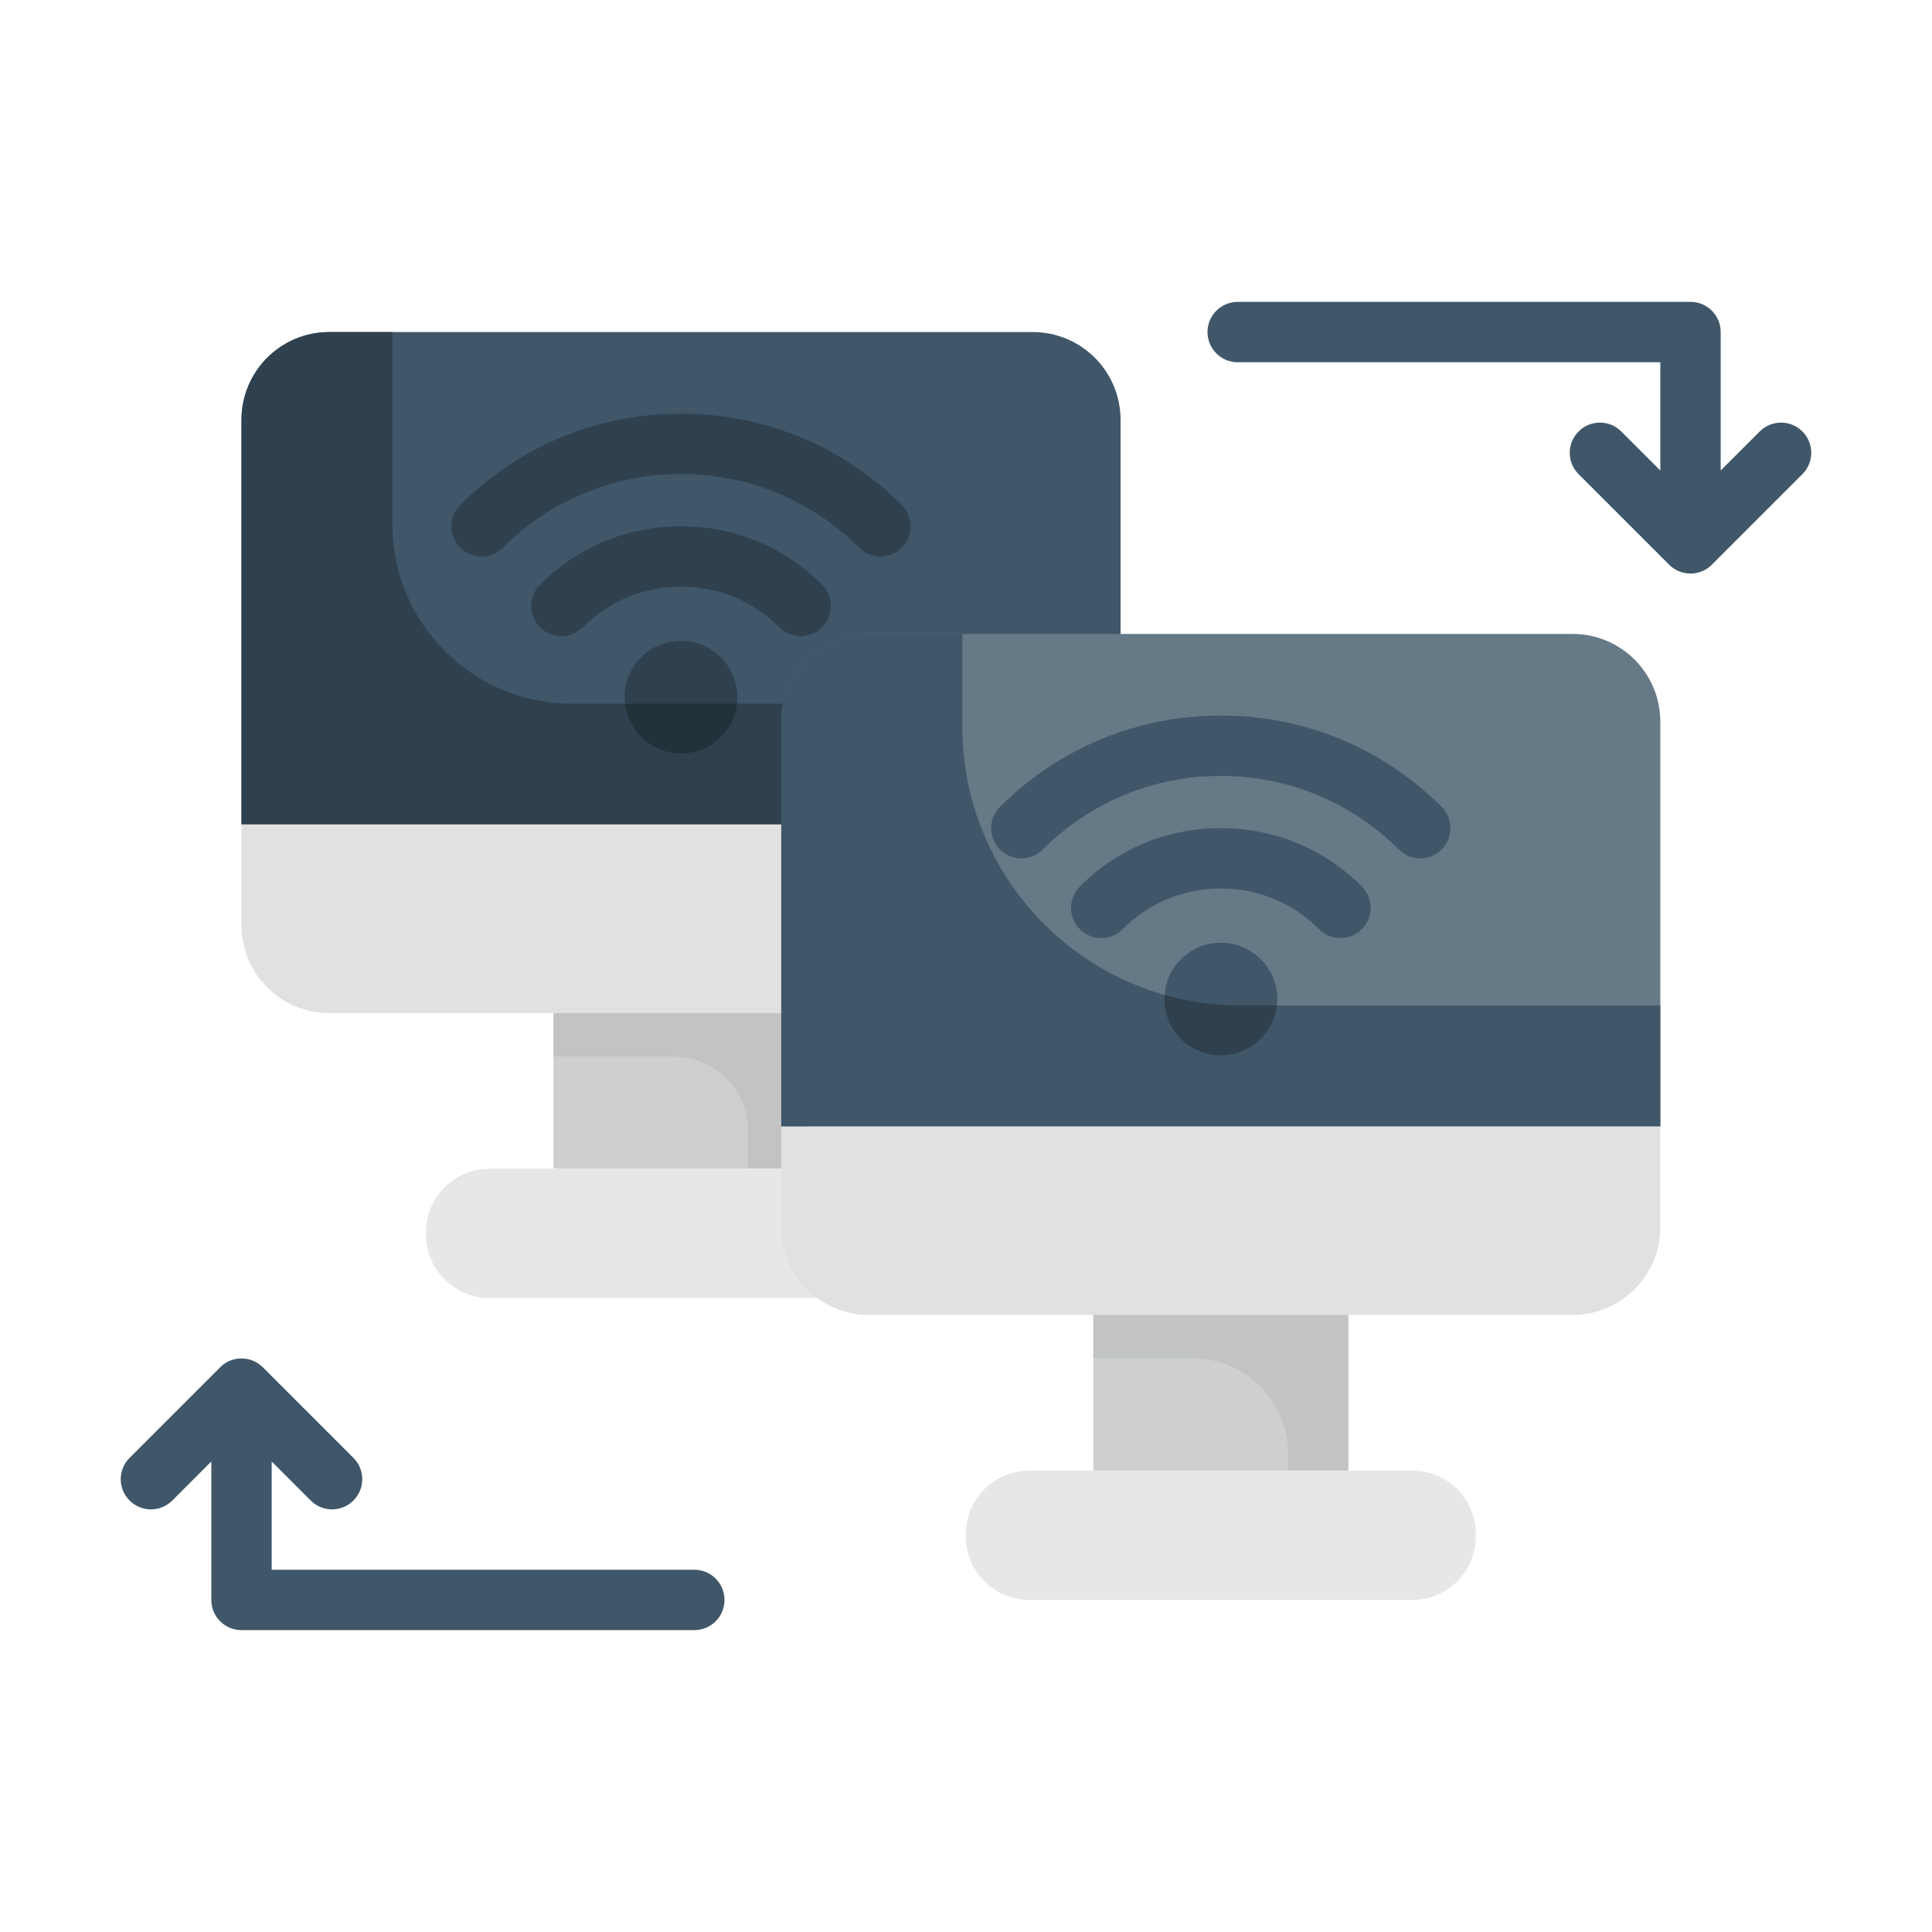 <svg enable-background="new 0 0 64 64" height="512" viewBox="0 0 64 64" width="512" xmlns="http://www.w3.org/2000/svg"><g id="Grid" display="none"><g display="inline" fill="none" stroke="#f00" stroke-miterlimit="10" stroke-width=".01"><path d="m0 0h64v64h-64z"/><path d="m2 2h60v60h-60z" transform="matrix(0 1 -1 0 64 0)"/><path d="m6 6h52v52h-52z" transform="matrix(0 1 -1 0 64 0)"/><path d="m9.373 9.373h45.255v45.255h-45.255z" transform="matrix(.707 -.707 .707 .707 -13.255 32)"/><path d="m16 16c8.837-8.837 23.163-8.837 32 0 8.836 8.836 8.836 23.163 0 32-8.836 8.836-23.163 8.836-32 0-8.837-8.837-8.837-23.163 0-32z"/><path d="m32 0v64"/><path d="m64 32h-64"/></g></g><g id="Stroke" display="none"><g fill="#ccc"><path d="m18.335 33h8.448v5.714h-8.448z" style="display:inline;stroke:#000;stroke-width:2;stroke-linecap:round;stroke-linejoin:round;stroke-miterlimit:10"/><path d="m34.211 33.556h-23.305c-1.605 0-2.906-1.301-2.906-2.906v-16.744c0-1.605 1.301-2.906 2.906-2.906h23.305c1.605 0 2.906 1.301 2.906 2.906v16.744c0 1.605-1.301 2.906-2.906 2.906z" style="display:inline;stroke:#000;stroke-width:2;stroke-linecap:round;stroke-linejoin:round;stroke-miterlimit:10"/><path d="m8.148 27.311h28.821" style="display:inline;stroke:#000;stroke-width:2;stroke-linecap:round;stroke-linejoin:round;stroke-miterlimit:10"/><path d="m28.904 43h-12.691c-1.161 0-2.102-.941-2.102-2.102v-.081c0-1.161.941-2.102 2.102-2.102h12.691c1.161 0 2.102.941 2.102 2.102v.081c-0 1.161-.941 2.102-2.102 2.102z" style="display:inline;stroke:#000;stroke-width:2;stroke-linecap:round;stroke-linejoin:round;stroke-miterlimit:10"/></g><g display="inline"><path d="m15.951 17.435c1.692-1.688 4.028-2.732 6.607-2.732s4.916 1.044 6.607 2.732" style="fill:none;stroke:#000;stroke-width:2;stroke-linecap:round;stroke-linejoin:round;stroke-miterlimit:10"/><path d="m18.596 20.074c1.009-1.016 2.411-1.641 3.963-1.641 1.551 0 2.953.625 3.963 1.641" style="fill:none;stroke:#000;stroke-width:2;stroke-linecap:round;stroke-linejoin:round;stroke-miterlimit:10"/><ellipse cx="22.558" cy="23.095" rx="1.869" ry="1.865"/></g><path d="m37.218 43h8.448v5.714h-8.448z" style="display:inline;fill:#ccc;stroke:#000;stroke-width:2;stroke-linecap:round;stroke-linejoin:round;stroke-miterlimit:10"/><path d="m53.094 43.556h-23.305c-1.605 0-2.906-1.301-2.906-2.906v-16.744c0-1.605 1.301-2.906 2.906-2.906h23.305c1.605 0 2.906 1.301 2.906 2.906v16.744c0 1.605-1.301 2.906-2.906 2.906z" style="display:inline;fill:#ccc;stroke:#000;stroke-width:2;stroke-linecap:round;stroke-linejoin:round;stroke-miterlimit:10"/><path d="m27.031 37.311h28.822" style="display:inline;fill:#ccc;stroke:#000;stroke-width:2;stroke-linecap:round;stroke-linejoin:round;stroke-miterlimit:10"/><path d="m47.787 53h-12.691c-1.161 0-2.102-.941-2.102-2.102v-.081c0-1.161.941-2.102 2.102-2.102h12.691c1.161 0 2.102.941 2.102 2.102v.081c0 1.161-.941 2.102-2.102 2.102z" style="display:inline;fill:#ccc;stroke:#000;stroke-width:2;stroke-linecap:round;stroke-linejoin:round;stroke-miterlimit:10"/><g display="inline"><path d="m34.834 27.435c1.692-1.688 4.028-2.732 6.607-2.732s4.916 1.044 6.607 2.732" style="fill:none;stroke:#000;stroke-width:2;stroke-linecap:round;stroke-linejoin:round;stroke-miterlimit:10"/><path d="m37.479 30.074c1.009-1.016 2.411-1.641 3.963-1.641s2.953.625 3.963 1.641" style="fill:none;stroke:#000;stroke-width:2;stroke-linecap:round;stroke-linejoin:round;stroke-miterlimit:10"/><ellipse cx="41.442" cy="33.095" rx="1.869" ry="1.865"/></g><path d="m41 11h15v6" style="display:inline;fill:none;stroke:#000;stroke-width:2;stroke-linecap:round;stroke-linejoin:round;stroke-miterlimit:10"/><path d="m59 15-3 3-3-3" style="display:inline;fill:none;stroke:#000;stroke-width:2;stroke-linecap:round;stroke-linejoin:round;stroke-miterlimit:10"/><path d="m23 53h-15v-6" style="display:inline;fill:none;stroke:#000;stroke-width:2;stroke-linecap:round;stroke-linejoin:round;stroke-miterlimit:10"/><path d="m5 49 3-3 3 3" style="display:inline;fill:none;stroke:#000;stroke-width:2;stroke-linecap:round;stroke-linejoin:round;stroke-miterlimit:10"/></g><g id="Flat_design"><g><path d="m18.335 33h8.448v5.714h-8.448z" fill="#ced0d0"/><path d="m18.334 33v2h3.99c1.357 0 2.457 1.1 2.457 2.457v1.257h2v-5.714z" fill="#c2c4c4"/><path d="m28.904 43h-12.691c-1.161 0-2.102-.941-2.102-2.102v-.081c0-1.161.941-2.102 2.102-2.102h12.691c1.161 0 2.102.941 2.102 2.102v.081c-0 1.161-.941 2.102-2.102 2.102z" fill="#e7e7e7"/><path d="m37.12 13.91v13.4h-29.12v-13.4c0-1.61 1.3-2.91 2.91-2.91h23.3c1.61 0 2.91 1.3 2.91 2.91z" fill="#3f5769"/><path d="m37.12 23.31v4h-29.12v-13.4c0-1.61 1.3-2.91 2.91-2.91h2.09v6.37c0 3.28 2.66 5.94 5.94 5.94z" fill="#2f414f"/><path d="m37.12 27.31v3.34c0 1.6-1.3 2.91-2.91 2.91h-23.3c-1.61 0-2.91-1.3-2.91-2.91v-3.34z" fill="#e1e1e1"/><g fill="#2f414f"><path d="m29.872 16.727c-1.955-1.95-4.552-3.024-7.314-3.024-2.762 0-5.359 1.074-7.314 3.024-.391.39-.392 1.023-.002 1.414.39.392 1.024.393 1.414.002 1.578-1.574 3.673-2.44 5.902-2.44 2.228 0 4.324.867 5.901 2.44.195.195.451.292.706.292.256 0 .513-.098.708-.294.39-.391.389-1.024-.002-1.414z"/><path d="m22.559 17.433c-1.773 0-3.432.688-4.672 1.937-.389.392-.387 1.025.005 1.414.392.39 1.025.388 1.414-.005.862-.868 2.018-1.346 3.253-1.346s2.391.478 3.253 1.346c.195.197.453.295.71.295.255 0 .51-.097.705-.29.392-.389.394-1.022.005-1.414-1.24-1.249-2.899-1.937-4.672-1.937z"/><path d="m22.558 21.23c-1.032 0-1.869.835-1.869 1.865s.837 1.865 1.869 1.865 1.869-.835 1.869-1.865c0-1.03-.837-1.865-1.869-1.865z"/></g><g><path d="m24.41 23.31c-.1.93-.89 1.65-1.85 1.65s-1.75-.72-1.85-1.65z" fill="#23313b"/></g><path d="m36.218 43h8.448v5.714h-8.448z" fill="#ced0d0"/><path d="m36.218 43v2h3.303c1.737 0 3.145 1.408 3.145 3.145v.569h2v-5.714z" fill="#c2c4c4"/><path d="m55 37.31v3.34c0 1.6-1.3 2.91-2.91 2.91h-23.3c-1.61 0-2.91-1.3-2.91-2.91v-3.34z" fill="#e1e1e1"/><path d="m55 23.91v13.4h-29.12v-13.4c0-1.61 1.3-2.91 2.91-2.91h23.3c1.61 0 2.91 1.3 2.91 2.91z" fill="#657987"/><path d="m55 33.31v4h-29.12v-13.4c0-1.61 1.3-2.91 2.91-2.91h3.09v3.08c0 4.22 2.83 7.78 6.7 8.88.81.23 1.65.35 2.53.35z" fill="#3f5769"/><path d="m46.787 53h-12.691c-1.161 0-2.102-.941-2.102-2.102v-.081c0-1.161.941-2.102 2.102-2.102h12.691c1.161 0 2.102.941 2.102 2.102v.081c0 1.161-.941 2.102-2.102 2.102z" fill="#e7e7e7"/><g fill="#3f5769"><path d="m47.755 26.727c-1.955-1.95-4.552-3.024-7.314-3.024-2.761 0-5.359 1.074-7.314 3.024-.391.39-.392 1.023-.002 1.414s1.024.393 1.414.002c1.578-1.574 3.673-2.44 5.901-2.44 2.228 0 4.324.867 5.902 2.44.195.195.451.292.706.292.256 0 .513-.098.708-.294.39-.391.389-1.024-.002-1.414z"/><path d="m40.441 27.433c-1.772 0-3.432.688-4.672 1.937-.389.392-.387 1.025.005 1.414.392.39 1.025.388 1.414-.005.862-.868 2.017-1.346 3.253-1.346s2.392.478 3.253 1.346c.195.197.453.295.71.295.255 0 .51-.097.705-.29.392-.389.394-1.022.005-1.414-1.24-1.249-2.899-1.937-4.672-1.937z"/><path d="m40.442 31.23c-1.032 0-1.869.835-1.869 1.865s.837 1.865 1.869 1.865c1.032 0 1.869-.835 1.869-1.865 0-1.03-.837-1.865-1.869-1.865z"/></g><g><path d="m42.29 33.31c-.1.93-.89 1.65-1.85 1.65-1.03 0-1.87-.83-1.87-1.86 0-.05 0-.09.01-.14.81.23 1.65.35 2.53.35z" fill="#2f414f"/></g><g fill="#3f5769"><path d="m59.707 14.293c-.391-.391-1.023-.391-1.414 0l-1.293 1.293v-4.586c0-.552-.448-1-1-1h-15c-.552 0-1 .448-1 1s.448 1 1 1h14v3.586l-1.293-1.293c-.391-.391-1.023-.391-1.414 0s-.391 1.023 0 1.414l3 3c.195.195.451.293.707.293s.512-.098.707-.293l3-3c.391-.391.391-1.023 0-1.414z"/><path d="m23 52h-14v-3.586l1.293 1.293c.195.195.451.293.707.293s.512-.098.707-.293c.391-.391.391-1.023 0-1.414l-3-3c-.391-.391-1.023-.391-1.414 0l-3 3c-.391.391-.391 1.023 0 1.414s1.023.391 1.414 0l1.293-1.293v4.586c0 .553.448 1 1 1h15c.552 0 1-.447 1-1s-.448-1-1-1z"/></g></g></g><g id="Outline" display="none"><g display="inline"><path d="m29.872 16.727c-1.955-1.95-4.552-3.024-7.314-3.024-2.762 0-5.359 1.074-7.314 3.024-.391.39-.392 1.023-.002 1.414.39.392 1.024.393 1.414.002 1.578-1.574 3.673-2.44 5.902-2.44 2.228 0 4.324.867 5.901 2.44.195.195.451.292.706.292.256 0 .513-.098.708-.294.39-.391.389-1.024-.002-1.414z"/><path d="m22.559 17.433c-1.773 0-3.432.688-4.672 1.937-.389.392-.387 1.025.005 1.414.392.39 1.025.388 1.414-.005.862-.868 2.018-1.346 3.253-1.346s2.391.478 3.253 1.346c.195.197.453.295.71.295.255 0 .51-.097.705-.29.392-.389.394-1.022.005-1.414-1.24-1.249-2.899-1.937-4.672-1.937z"/><path d="m22.558 21.23c-1.032 0-1.869.835-1.869 1.865s.837 1.865 1.869 1.865 1.869-.835 1.869-1.865c0-1.03-.837-1.865-1.869-1.865z"/><path d="m53.09 20h-14.97v-6.09c0-2.156-1.754-3.91-3.91-3.91h-23.3c-2.156 0-3.91 1.754-3.91 3.91v16.74c0 2.156 1.754 3.91 3.91 3.91h6.42v3.15h-1.12c-1.71 0-3.1 1.395-3.1 3.19 0 1.709 1.391 3.1 3.1 3.1h11.582c.605.36 1.285.56 1.998.56h6.43v3.154h-1.124c-1.711 0-3.103 1.392-3.103 3.184 0 1.711 1.392 3.103 3.103 3.103h12.691c1.71 0 3.102-1.392 3.102-3.184 0-1.711-1.392-3.103-3.102-3.103h-1.117v-3.154h6.42c2.156 0 3.91-1.754 3.91-3.909v-16.74c0-2.156-1.754-3.91-3.91-3.91zm-42.18 12.56c-1.053 0-1.91-.857-1.91-1.91v-2.34h16.88v4.25zm14.87 2v3.15h-6.45v-3.15zm-9.57 7.44c-.606 0-1.1-.493-1.1-1.18 0-.612.494-1.11 1.1-1.11h2.12 7.55v.94c0 .474.107.922.265 1.35h-9.935zm9.67-18.09v2.4h-16.88v-12.4c0-1.053.857-1.91 1.91-1.91h23.3c1.053 0 1.91.857 1.91 1.91v6.09h-6.33c-2.156 0-3.91 1.754-3.91 3.91zm21.907 25.804c.608 0 1.102.494 1.102 1.184 0 .608-.494 1.103-1.102 1.103h-12.691c-.608 0-1.103-.494-1.103-1.184 0-.608.495-1.103 1.103-1.103zm-9.567-2.004v-3.15h6.45v3.15zm16.78-7.06c0 1.053-.857 1.909-1.91 1.909h-23.3c-.41 0-.801-.127-1.127-.364-.498-.367-.783-.93-.783-1.545v-2.34h27.12zm0-4.34h-27.12v-12.4c0-1.053.857-1.91 1.91-1.91h23.3c1.053 0 1.91.857 1.91 1.91z"/><path d="m41.441 23.703c-2.761 0-5.359 1.074-7.314 3.024-.391.39-.392 1.023-.002 1.414s1.024.393 1.414.002c1.578-1.574 3.673-2.44 5.901-2.44 2.228 0 4.324.867 5.902 2.44.195.195.451.292.706.292.256 0 .513-.098.708-.294.39-.391.389-1.024-.002-1.414-1.955-1.95-4.552-3.025-7.314-3.025z"/><path d="m41.441 27.433c-1.772 0-3.432.688-4.672 1.937-.389.392-.387 1.025.005 1.414.392.39 1.025.388 1.414-.005.862-.868 2.017-1.346 3.253-1.346s2.392.478 3.253 1.346c.195.197.453.295.71.295.255 0 .51-.097.705-.29.392-.389.394-1.022.005-1.414-1.24-1.249-2.899-1.937-4.672-1.937z"/><path d="m41.442 31.23c-1.032 0-1.869.835-1.869 1.865s.837 1.865 1.869 1.865c1.032 0 1.869-.835 1.869-1.865 0-1.03-.837-1.865-1.869-1.865z"/><path d="m59.707 14.293c-.391-.391-1.023-.391-1.414 0l-1.293 1.293v-4.586c0-.552-.448-1-1-1h-15c-.552 0-1 .448-1 1s.448 1 1 1h14v3.586l-1.293-1.293c-.391-.391-1.023-.391-1.414 0s-.391 1.023 0 1.414l3 3c.195.195.451.293.707.293s.512-.098.707-.293l3-3c.391-.391.391-1.023 0-1.414z"/><path d="m23 52h-14v-3.586l1.293 1.293c.195.195.451.293.707.293s.512-.098.707-.293c.391-.391.391-1.023 0-1.414l-3-3c-.391-.391-1.023-.391-1.414 0l-3 3c-.391.391-.391 1.023 0 1.414s1.023.391 1.414 0l1.293-1.293v4.586c0 .553.448 1 1 1h15c.552 0 1-.447 1-1s-.448-1-1-1z"/></g></g><g id="Solid" display="none"><g display="inline"><path d="m53.09 20h-14.97v-6.09c0-2.16-1.75-3.91-3.91-3.91h-23.3c-2.16 0-3.91 1.75-3.91 3.91v16.74c0 2.16 1.75 3.91 3.91 3.91h6.42v3.15h-1.12c-1.71 0-3.1 1.4-3.1 3.19 0 1.71 1.39 3.1 3.1 3.1h11.58c.61.36 1.29.56 2 .56h6.43v3.15h-1.12c-1.71 0-3.11 1.4-3.11 3.19 0 1.71 1.4 3.1 3.11 3.1h12.69c1.71 0 3.1-1.39 3.1-3.18 0-1.71-1.39-3.11-3.1-3.11h-1.12v-3.15h6.42c2.16 0 3.91-1.75 3.91-3.91v-16.74c0-2.16-1.75-3.91-3.91-3.91zm-37.85-3.27c1.96-1.95 4.56-3.03 7.32-3.03s5.36 1.08 7.31 3.03c.39.39.39 1.02 0 1.41-.19.2-.45.3-.7.3-.26 0-.52-.1-.71-.3-1.58-1.57-3.67-2.44-5.9-2.44s-4.33.87-5.9 2.44c-.39.39-1.03.39-1.42 0s-.39-1.02 0-1.41zm26.2 12.7c-1.23 0-2.39.48-3.25 1.35-.39.39-1.02.39-1.42 0-.39-.39-.39-1.02 0-1.41 1.24-1.25 2.9-1.94 4.67-1.94s3.43.69 4.67 1.94c.39.39.39 1.02 0 1.41-.2.2-.45.29-.71.29-.25 0-.51-.09-.71-.29-.86-.87-2.01-1.35-3.25-1.35zm1.87 3.67c0 1.03-.84 1.86-1.87 1.86s-1.87-.83-1.87-1.86.84-1.87 1.87-1.87 1.87.84 1.87 1.87zm-1.87-7.4c-2.23 0-4.32.87-5.9 2.44-.39.39-1.02.39-1.41 0s-.39-1.02 0-1.41c1.95-1.95 4.55-3.03 7.31-3.03s5.36 1.08 7.32 3.03c.39.39.39 1.02 0 1.41-.2.2-.45.3-.71.3s-.51-.1-.71-.3c-1.57-1.57-3.67-2.44-5.9-2.44zm-20.75-2.6c0-1.03.84-1.87 1.87-1.87s1.87.84 1.87 1.87-.84 1.86-1.87 1.86-1.87-.83-1.87-1.86zm5.12-2.32c-.86-.87-2.02-1.35-3.25-1.35-1.24 0-2.39.48-3.25 1.35-.39.39-1.03.39-1.42 0s-.39-1.02 0-1.41c1.24-1.25 2.9-1.94 4.67-1.94s3.43.69 4.67 1.94c.39.39.39 1.02 0 1.41-.2.2-.45.29-.71.29s-.51-.09-.71-.29zm-14.9 11.78c-1.05 0-1.91-.86-1.91-1.91v-2.34h16.88v4.25zm14.87 2v3.15h-6.45v-3.15zm-9.57 7.44c-.61 0-1.1-.49-1.1-1.18 0-.61.49-1.11 1.1-1.11h9.67v.94c0 .47.11.92.26 1.35zm31.58 7.71c.61 0 1.1.5 1.1 1.19 0 .61-.49 1.1-1.1 1.1h-12.69c-.61 0-1.11-.49-1.11-1.18 0-.61.5-1.11 1.11-1.11zm-9.57-2v-3.15h6.45v3.15zm16.78-7.06c0 1.05-.86 1.91-1.91 1.91h-23.3c-.41 0-.8-.13-1.13-.36-.49-.37-.78-.93-.78-1.55v-2.34h27.12z"/><path d="m59.707 14.293c-.391-.391-1.023-.391-1.414 0l-1.293 1.293v-4.586c0-.552-.448-1-1-1h-15c-.552 0-1 .448-1 1s.448 1 1 1h14v3.586l-1.293-1.293c-.391-.391-1.023-.391-1.414 0s-.391 1.023 0 1.414l3 3c.195.195.451.293.707.293s.512-.098.707-.293l3-3c.391-.391.391-1.023 0-1.414z"/><path d="m23 52h-14v-3.586l1.293 1.293c.195.195.451.293.707.293s.512-.098.707-.293c.391-.391.391-1.023 0-1.414l-3-3c-.391-.391-1.023-.391-1.414 0l-3 3c-.391.391-.391 1.023 0 1.414s1.023.391 1.414 0l1.293-1.293v4.586c0 .553.448 1 1 1h15c.552 0 1-.447 1-1s-.448-1-1-1z"/></g></g><g id="Filled_outline" display="none"><g display="inline"><path d="m59.707 14.293c-.391-.391-1.023-.391-1.414 0l-1.293 1.293v-4.586c0-.552-.448-1-1-1h-15c-.552 0-1 .448-1 1s.448 1 1 1h14v3.586l-1.293-1.293c-.391-.391-1.023-.391-1.414 0s-.391 1.023 0 1.414l3 3c.195.195.451.293.707.293s.512-.098.707-.293l3-3c.391-.391.391-1.023 0-1.414z" fill="#202c35"/><path d="m23 52h-14v-3.586l1.293 1.293c.195.195.451.293.707.293s.512-.098.707-.293c.391-.391.391-1.023 0-1.414l-3-3c-.391-.391-1.023-.391-1.414 0l-3 3c-.391.391-.391 1.023 0 1.414s1.023.391 1.414 0l1.293-1.293v4.586c0 .553.448 1 1 1h15c.552 0 1-.447 1-1s-.448-1-1-1z" fill="#202c35"/><g><g><path d="m37.12 27.31v3.34c0 1.6-1.3 2.91-2.91 2.91h-23.3c-1.61 0-2.91-1.3-2.91-2.91v-3.34z" fill="#e1e1e1"/><path d="m37.12 13.91v13.4h-29.12v-13.4c0-1.61 1.3-2.91 2.91-2.91h23.3c1.61 0 2.91 1.3 2.91 2.91z" fill="#657987"/><path d="m23.503 22.31c-5.248 0-9.503-4.255-9.503-9.503v-1.807h-3.09c-1.61 0-2.91 1.3-2.91 2.91v13.4h29.12v-5z" fill="#3f5769"/><path d="m18.335 33h8.448v5.714h-8.448z" fill="#a9a9a9"/><path d="m28.904 43h-12.691c-1.161 0-2.102-.941-2.102-2.102v-.081c0-1.161.941-2.102 2.102-2.102h12.691c1.161 0 2.102.941 2.102 2.102v.081c-0 1.161-.941 2.102-2.102 2.102z" fill="#e1e1e1"/><g fill="#202c35"><path d="m29.166 18.435c-.255 0-.511-.097-.706-.292-1.578-1.574-3.673-2.44-5.901-2.44-2.228 0-4.324.867-5.902 2.44-.39.391-1.024.39-1.414-.002-.39-.391-.389-1.024.002-1.414 1.955-1.95 4.552-3.024 7.314-3.024 2.761 0 5.359 1.074 7.314 3.024.391.39.392 1.023.002 1.414-.195.196-.452.294-.708.294z"/><path d="m26.521 21.074c-.257 0-.514-.099-.71-.295-.862-.868-2.017-1.346-3.253-1.346s-2.392.478-3.253 1.346c-.389.393-1.022.395-1.414.005-.392-.389-.394-1.022-.005-1.414 1.24-1.249 2.899-1.937 4.672-1.937 1.772 0 3.432.688 4.672 1.937.389.392.387 1.025-.005 1.414-.195.194-.45.29-.705.29z"/><ellipse cx="22.558" cy="23.095" rx="1.869" ry="1.865"/></g></g><g><path d="m37.218 43h8.448v5.714h-8.448z" fill="#a9a9a9"/><path d="m47.787 53h-12.691c-1.161 0-2.102-.941-2.102-2.102v-.081c0-1.161.941-2.102 2.102-2.102h12.691c1.161 0 2.102.941 2.102 2.102v.081c0 1.161-.941 2.102-2.102 2.102z" fill="#e1e1e1"/><path d="m56 37.31v3.34c0 1.6-1.3 2.91-2.91 2.91h-23.3c-1.61 0-2.91-1.3-2.91-2.91v-3.34z" fill="#e1e1e1"/><path d="m56 23.91v13.4h-29.12v-13.4c0-1.61 1.3-2.91 2.91-2.91h23.3c1.61 0 2.91 1.3 2.91 2.91z" fill="#657987"/><path d="m44.219 32.31c-5.71 0-10.339-4.629-10.339-10.339v-.971h-4.09c-1.61 0-2.91 1.3-2.91 2.91v13.4h29.12v-5z" fill="#3f5769"/><g fill="#202c35"><path d="m48.049 28.435c-.255 0-.511-.097-.706-.292-1.578-1.574-3.673-2.44-5.902-2.44-2.228 0-4.324.867-5.901 2.44-.39.391-1.024.389-1.414-.002s-.389-1.024.002-1.414c1.955-1.95 4.552-3.024 7.314-3.024 2.762 0 5.359 1.074 7.314 3.024.391.39.392 1.023.002 1.414-.195.196-.452.294-.708.294z"/><path d="m45.404 31.074c-.257 0-.514-.099-.71-.295-.862-.868-2.018-1.346-3.253-1.346s-2.391.478-3.253 1.346c-.389.393-1.022.395-1.414.005-.392-.389-.394-1.022-.005-1.414 1.24-1.249 2.899-1.937 4.672-1.937 1.773 0 3.432.688 4.672 1.937.389.392.387 1.025-.005 1.414-.195.194-.45.29-.705.29z"/><ellipse cx="41.442" cy="33.095" rx="1.869" ry="1.865"/></g></g></g><path d="m53.094 20h-14.974v-6.09c0-2.156-1.754-3.91-3.91-3.91h-3.279c-.552 0-1 .448-1 1s.448 1 1 1h3.279c1.053 0 1.91.857 1.91 1.91v6.09h-6.331c-2.154 0-3.906 1.752-3.906 3.906v2.404h-16.883v-12.4c0-1.053.857-1.91 1.91-1.91h17.284c.552 0 1-.448 1-1s-.448-1-1-1h-17.284c-2.156 0-3.91 1.754-3.91 3.91v16.74c0 2.156 1.754 3.91 3.91 3.91h6.42v3.15h-1.12c-1.71 0-3.1 1.395-3.1 3.19 0 1.709 1.391 3.1 3.1 3.1h11.603c.582.344 1.252.556 1.976.556h1.217c.552 0 1-.447 1-1s-.448-1-1-1h-1.217c-1.051 0-1.906-.855-1.906-1.905v-2.34h27.117v2.34c0 1.051-.855 1.905-1.906 1.905h-19.058c-.552 0-1 .447-1 1s.448 1 1 1h2.184v3.158h-1.124c-1.711 0-3.103 1.392-3.103 3.184 0 1.711 1.392 3.103 3.103 3.103h12.691c1.71 0 3.102-1.392 3.102-3.184 0-1.711-1.392-3.103-3.102-3.103h-1.117v-3.158h6.424c2.154 0 3.906-1.752 3.906-3.905v-16.745c0-2.154-1.752-3.906-3.906-3.906zm-4.205 30.898c0 .608-.494 1.103-1.102 1.103h-12.691c-.608 0-1.103-.494-1.103-1.184 0-.608.495-1.103 1.103-1.103h12.691c.608 0 1.102.494 1.102 1.184zm-4.219-3.188h-6.45v-3.154h6.45zm-35.67-17.06v-2.34h16.883v4.25h-14.973c-1.053 0-1.91-.857-1.91-1.91zm10.33 3.91h6.45v3.15h-6.45zm-4.22 6.261c0-.612.494-1.11 1.1-1.11h2.12 7.553v.94c0 .476.098.927.255 1.35h-9.928c-.607 0-1.1-.493-1.1-1.18zm12.773-4.51v-12.405c0-1.051.855-1.906 1.906-1.906h23.305c1.051 0 1.906.855 1.906 1.906v12.405h-27.117z" fill="#202c35"/></g></g></svg>